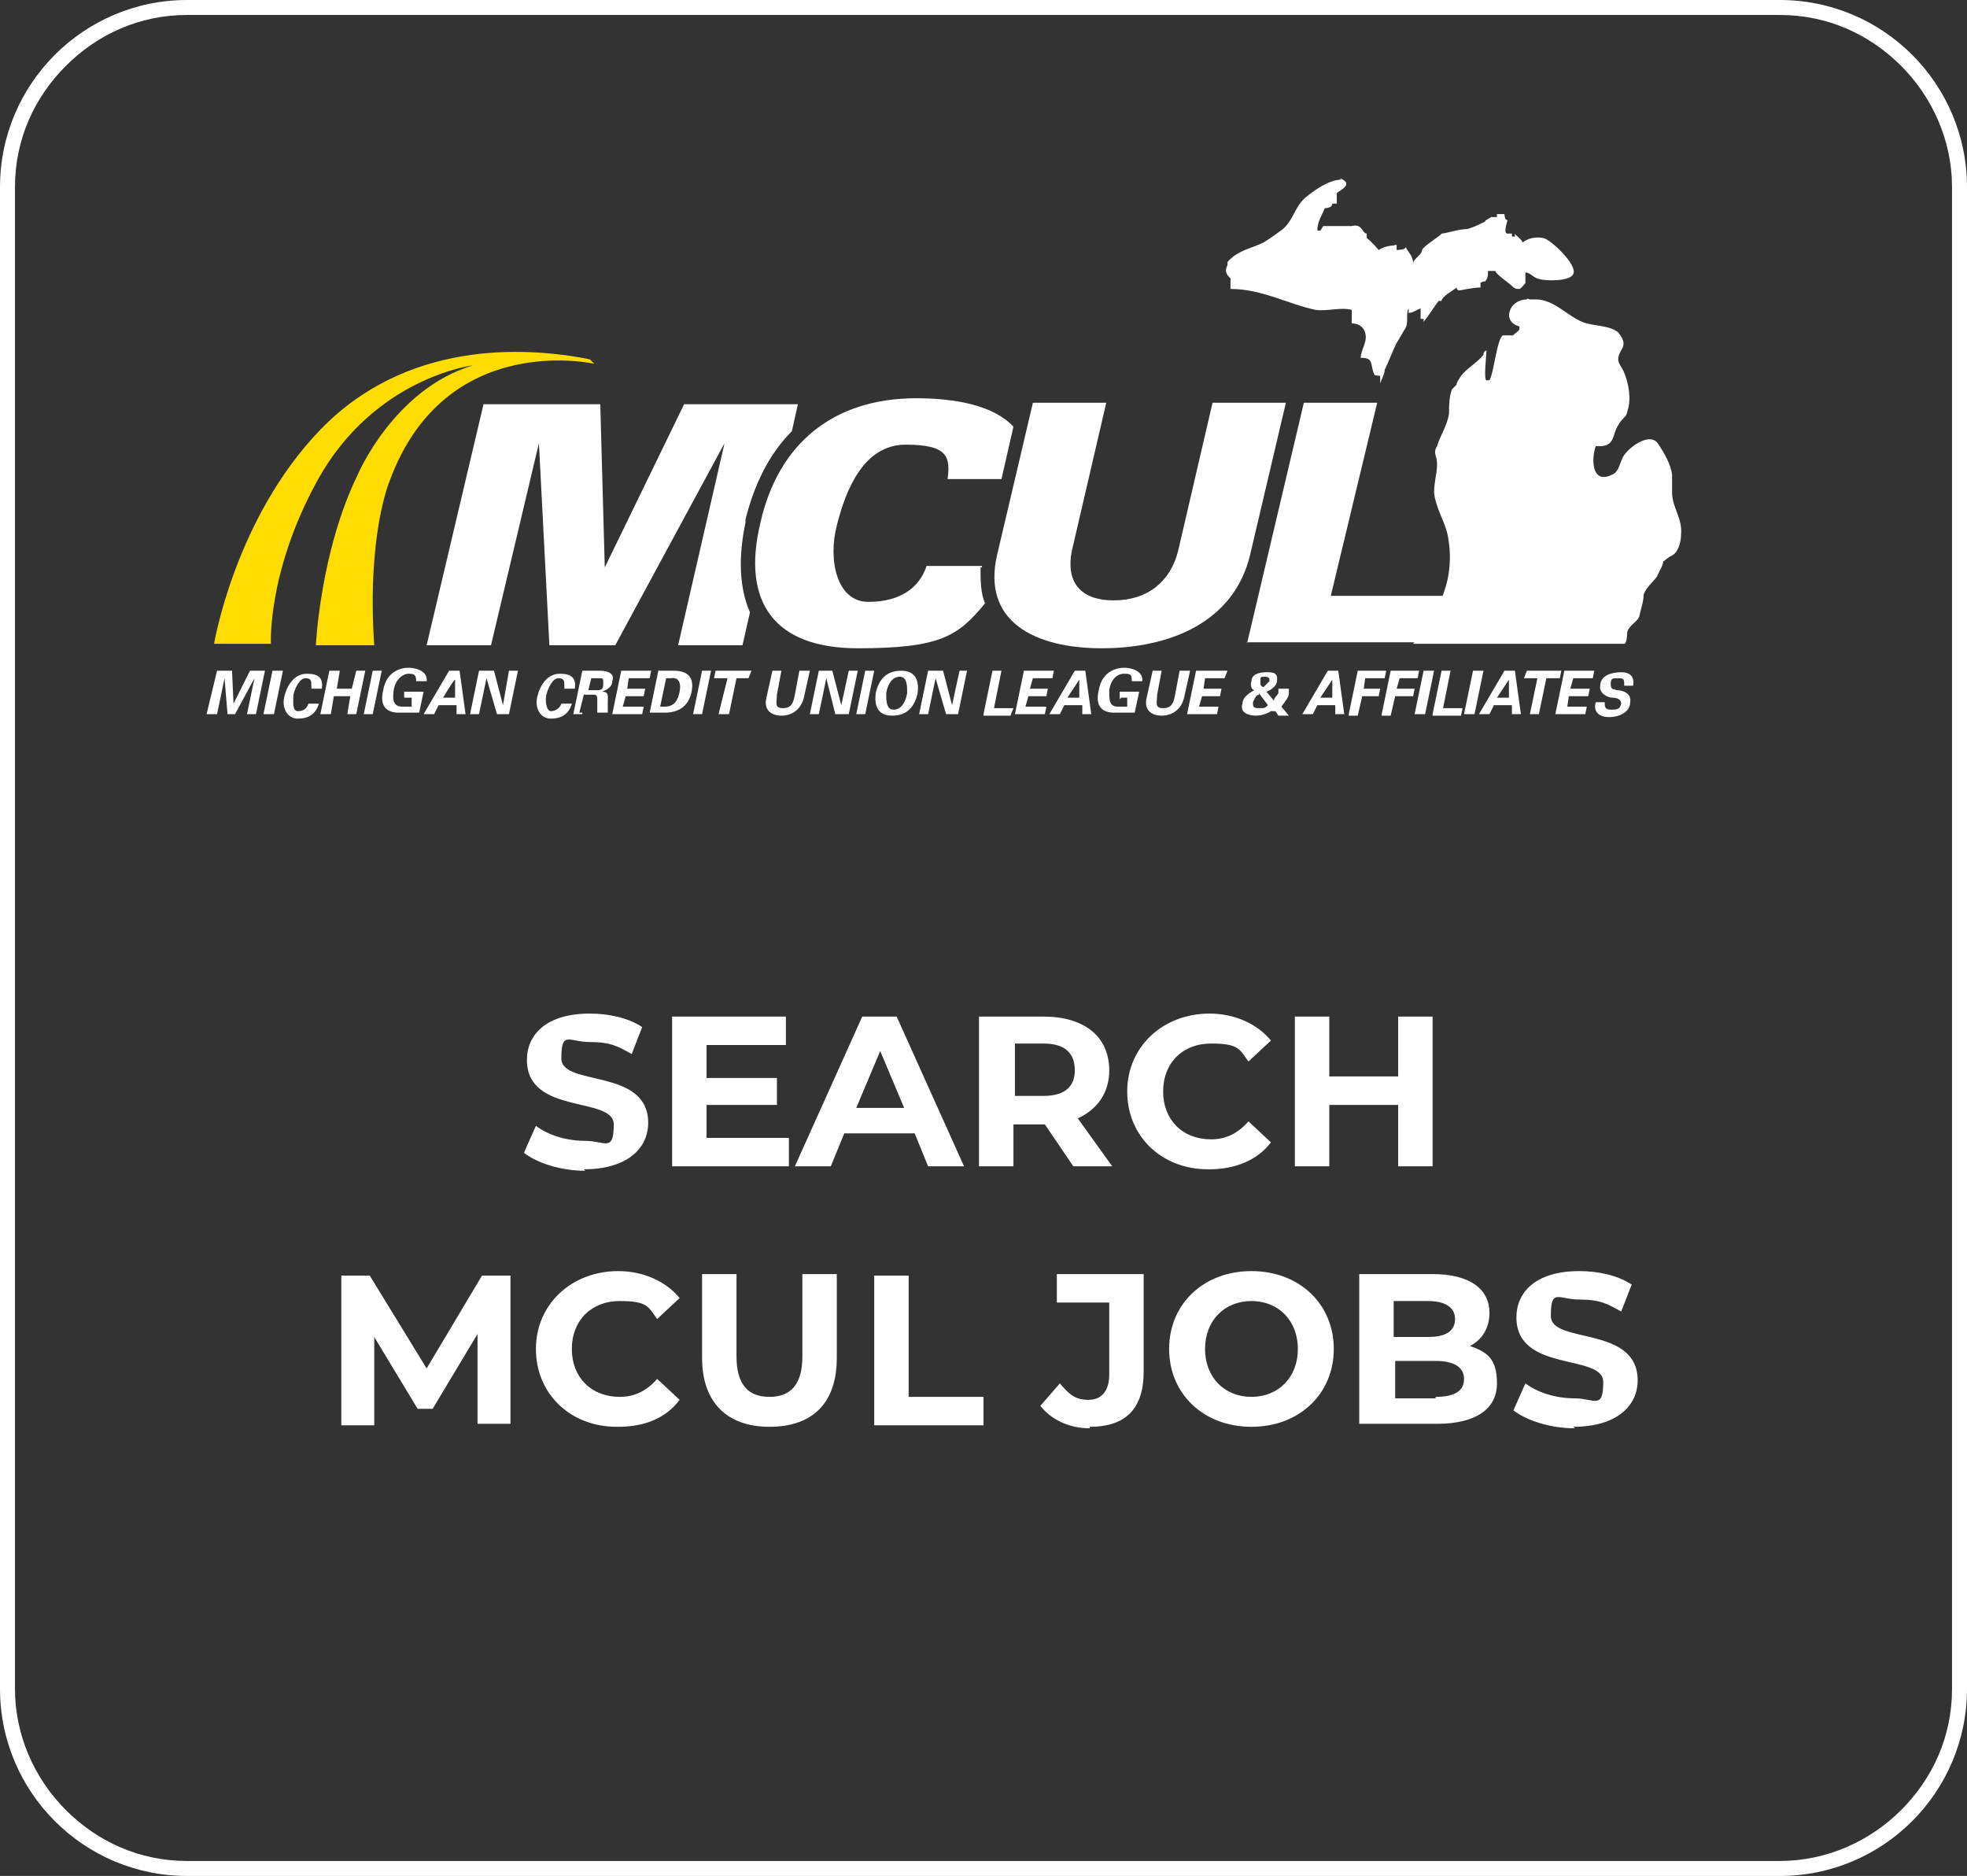 <?xml version="1.0" encoding="UTF-8"?>
<svg xmlns="http://www.w3.org/2000/svg" version="1.1" viewBox="0 0 131.4 125.3">
  <rect x="0" y="0" width="131.4" height="125.3" fill="#333333" stroke="none"/>
  <defs>
    <style>
      .cls-1 {
        fill: #fd0;
      }

      .cls-2 {
        fill: #fff;
      }
    </style>
  </defs>
  <!-- Generator: Adobe Illustrator 28.7.1, SVG Export Plug-In . SVG Version: 1.2.0 Build 142)  -->
  <g>
    <g id="Layer_1">
      <g id="Layer_1-2" data-name="Layer_1">
        <g>
          <path class="cls-2" d="M118.9,124.8v-.5H12.5c-3.2,0-6-1.3-8.1-3.4-2.1-2.1-3.4-5-3.4-8.1V12.5c0-3.2,1.3-6,3.4-8.1,2.1-2.1,4.9-3.4,8.1-3.4h106.4c3.2,0,6,1.3,8.1,3.4,2.1,2.1,3.4,5,3.4,8.1v100.3c0,3.2-1.3,6-3.4,8.1s-5,3.4-8.1,3.4v1c6.9,0,12.5-5.6,12.5-12.5V12.5c0-6.9-5.6-12.5-12.5-12.5H12.5C5.6,0,0,5.6,0,12.5v100.3c0,6.9,5.6,12.5,12.5,12.5h106.4v-.5Z"/>
          <path class="cls-2" d="M93.4,67.9v4h-4.6v-4h-2.3v10h2.3v-4.1h4.6v4.1h2.3v-10h-2.3ZM80.8,78.1c1.7,0,3.2-.6,4.1-1.8l-1.5-1.4c-.7.8-1.5,1.2-2.5,1.2-1.9,0-3.2-1.3-3.2-3.2s1.3-3.2,3.2-3.2,1.9.4,2.5,1.2l1.5-1.4c-.9-1.1-2.4-1.8-4.1-1.8-3.1,0-5.5,2.2-5.5,5.2s2.3,5.2,5.4,5.2h0ZM71.8,71.5c0,1.1-.7,1.7-2.1,1.7h-1.9v-3.5h1.9c1.4,0,2.1.6,2.1,1.8ZM74.3,77.9l-2.3-3.2c1.3-.6,2.1-1.7,2.1-3.2,0-2.3-1.7-3.6-4.4-3.6h-4.3v10h2.3v-2.8h2.1l1.9,2.8h2.6ZM57.2,74l1.6-3.8,1.6,3.8s-3.2,0-3.2,0ZM62,77.9h2.4l-4.5-10h-2.3l-4.5,10h2.4l.9-2.2h4.7s.9,2.2.9,2.2ZM47.2,76.1v-2.3h4.7v-1.8h-4.7v-2.2h5.3v-1.9h-7.6v10h7.8v-1.9h-5.5ZM39,78.1c2.9,0,4.3-1.4,4.3-3.1,0-3.7-5.8-2.4-5.8-4.3s.5-1.1,1.9-1.1,1.9.3,2.8.8l.7-1.8c-.9-.6-2.2-.9-3.5-.9-2.9,0-4.2,1.4-4.2,3.1,0,3.7,5.8,2.4,5.8,4.3s-.6,1.1-1.9,1.1-2.5-.4-3.3-1l-.8,1.8c.9.7,2.5,1.2,4.1,1.2h0Z"/>
          <path class="cls-2" d="M105.1,95.3c2.9,0,4.3-1.4,4.3-3.1,0-3.7-5.8-2.4-5.8-4.3s.5-1.1,1.9-1.1,1.9.3,2.8.8l.7-1.8c-.9-.6-2.2-.9-3.5-.9-2.9,0-4.2,1.4-4.2,3.1,0,3.7,5.8,2.4,5.8,4.3s-.6,1.1-1.9,1.1-2.5-.4-3.3-1l-.8,1.8c.9.7,2.5,1.2,4.1,1.2h0ZM95.9,93.4h-2.7v-2.5h2.7c1.2,0,1.9.4,1.9,1.2s-.6,1.2-1.9,1.2h0ZM95.4,86.9c1.1,0,1.8.4,1.8,1.2s-.6,1.2-1.8,1.2h-2.3v-2.4s2.3,0,2.3,0ZM98.2,89.9c.8-.4,1.3-1.2,1.3-2.2,0-1.6-1.3-2.6-3.8-2.6h-4.9v10h5.2c2.6,0,4-1,4-2.7s-.7-2.1-1.8-2.5ZM83.6,93.3c-1.8,0-3.1-1.3-3.1-3.2s1.3-3.2,3.1-3.2,3.1,1.3,3.1,3.2-1.3,3.2-3.1,3.2ZM83.6,95.3c3.2,0,5.5-2.2,5.5-5.2s-2.3-5.2-5.5-5.2-5.5,2.2-5.5,5.2,2.3,5.2,5.5,5.2ZM72.8,95.3c2.4,0,3.6-1.2,3.6-3.7v-6.5h-5.8v1.9h3.5v4.8c0,1.1-.5,1.7-1.4,1.7s-1.3-.4-1.9-1.1l-1.3,1.5c.7.9,1.9,1.5,3.3,1.5h0ZM58.3,95.2h7.4v-1.9h-5v-8.1h-2.3v10h0ZM51.4,95.3c2.9,0,4.5-1.6,4.5-4.6v-5.6h-2.3v5.5c0,1.9-.8,2.7-2.2,2.7s-2.2-.8-2.2-2.7v-5.5h-2.3v5.6c0,3,1.7,4.6,4.5,4.6ZM41.3,95.3c1.8,0,3.2-.6,4.1-1.8l-1.5-1.4c-.7.8-1.5,1.2-2.5,1.2-1.9,0-3.2-1.3-3.2-3.2s1.3-3.2,3.2-3.2,1.9.4,2.5,1.2l1.5-1.4c-.9-1.1-2.4-1.8-4.1-1.8-3.1,0-5.5,2.2-5.5,5.2s2.3,5.2,5.4,5.2h0ZM34.1,95.2v-10h-1.9l-3.7,6.2-3.8-6.2h-1.9v10h2.2v-5.9l2.9,4.8h1l3-5v6h2.2Z"/>
          <path class="cls-2" d="M65.6,37.8h-3.7c-.5,1.5-1.8,2.4-3.9,2.4s-2.7-2.8-2.1-5.1c.6-2.4,1.8-5.4,4.6-5.4s3,.8,2.8,2.3h3.6l.8-3.5c-1.3-1.4-3.8-1.9-6.5-1.9-5.5,0-9.2,3-10.4,8.3-1.3,5.4,1,8.4,6.5,8.4s6.7-.8,8.5-3c-.3-.7-.3-1.6-.3-2.4h.1Z"/>
          <path class="cls-2" d="M49.8,34.7c.6-2.4,1.6-4.4,3.1-5.9l.4-1.8h-7.6l-5.3,10.9h0l-.3-10.9h-7.8l-3.8,16.1h4.3l3.2-13.5h0l.7,13.5h4.4l7.3-13.5h0l-3.1,13.5h4.3l.5-2.2c-.7-1.6-.8-3.6-.3-6h0v-.2Z"/>
          <polygon class="cls-2" points="83.3 43 87.1 26.9 92 26.9 88.9 39.8 96.9 39.8 96.2 42.9 83.3 42.9 83.3 43"/>
          <path class="cls-2" d="M89.5,11.9c1,.4,0,.8-.2,1,0,.2,0,.5,0,.7h-.3c0,.2-.2.3-.5.3-.2.5-.5.9-.5,1.5h.2l.2-.3h1.9c.7-.2.7.5,1,.5v.3c0,0,0,0,0,0,.3.2.8.8.8.8h0c.3-.2.7-.3,1-.3,0,0,.2-.1.2,0h0v.3s.6,0,.6-.2h0c.2.4.5.6.5,1.1h0c0-.3.6-.6.6-.9h.2c0,.1,0,0,0,0h-.2c0-.2,1.3-1,1.3-1.1h0c.3,0,1.1-.3,1.7-.3.4-.1.8-.3,1.2-.5,0-.1.3-.2.4-.3h.4v-.2h.5s0,.4.2.4c0,.1-.3.9,0,.9h.3v.2h.2v-.2h0c0,.1.5.4.5.6h0c.4-.3.9-.4,1.4-.3.5.1,2.3,1.8,2,2.4-.2.5-1.9.5-2.4.3-.3-.1-.5-.4-.8-.4v.7c0,0-.3.4-.4.4h0c-.2,0-.3,0-.5-.2s-1.1-.8-1.1-1h-.5c0,.3,0,.5-.2.7,0,0-.2,0-.3.1,0,.1,0,.2,0,.3h0c-.4,0-1.4.2-1.4.2,0,0-.2,0-.2-.2h0c-.2.2-1,.6-1,.9h-.2c-.3.4-.6.9-1,1.4h0v-.2h-.2s0,.2,0,.2v-.9h0c-.3.1-.5.3-.8.3h0v-.3c0,0,0,0,0,0,0-.1,0,0,0,0-.2.3,0,.9-.2,1.3-.2.3-.4.7-.6,1-.3.6-.5,1.2-.8,1.8,0,.3-.2.6-.3.9h0v-.5c0,0-.4,0-.4-.1-.3-.7,0-1.1-.9-1.1,0-.6.6-1.2.2-1.9-.2-.3-.5-.4-.8-.4h0c0-.1,0-.9,0-.9-.7-.2-1.6.1-2.4,0-1.9-.4-3.6-1.4-5.7-1.4v-.7c-.3-.3-.4-.5-.2-.9v-.2c.7-.8,1.6-.9,2.4-1.3.5-.3.9-.6,1.3-.9.7-.6.8-1.5,1.5-2.1.6-.5,1.6-1.2,2.4-1.2h0c0-.1,0,0,0,0Z"/>
          <path class="cls-2" d="M102.6,20c1.2,0,2.1,1.1,3.1,1.5.7.3,1.8.2,2.4.7h0c.8,1,0,1.1,0,1.8,0,.3.3.6.4.9.3.7.5,1.8.2,2.6,0,.3-.4.5-.6.9-.4.6-.2,1.3-1.1,1.4h-.4c-.3.8-.3,2.6,1.1,1.9.5-.2.5-.9.8-1.3.4-.6,1.8-1.6,2.3-.7.4.6.8,1.3.9,2v1.2c0,1,.7,1.7.6,2.8,0,.5-.2,1.2-.6,1.4s-.4.3-.6.4c0,.3-.3.7-.4,1-.3.4-.7.7-.9,1.2,0,.5-.2,1-.3,1.5-.2.4-.6.5-.8,1,0,0,0,.8-.2.8h-14.1c1.7-2.1,2.9-4.3,2.3-7.3-.2-.9-.8-1.8-.9-2.8,0-.7.2-1.3.2-1.9s-.3-.7,0-1.2c.2-.7.7-1.4.8-2.2,0-.5,0-1.1.2-1.6,0,0,.2-.2.3-.3,0-.2.2-.4.3-.6.4-.5,1.1-.9,1.5-1.4,0-.1,0-.2.2-.3h0c0,.3-.2,2,0,2h.2c.3-.5.5-2.8.9-3h.7c0-.1.3-.2.4-.4v-.2c-1.2-.3-.7-1.8.5-1.8h0c0-.1.2,0,.2,0h.3Z"/>
          <path class="cls-2" d="M85.9,26.9l-2.4,10.2c-1.1,4.5-5.4,6.2-9.9,6.2s-8-1.8-7-6.2l2.4-10.2h4.9l-2.3,9.9c-.4,2,.5,3.3,2.8,3.3s3.8-1.3,4.3-3.3l2.3-9.9s4.9,0,4.9,0Z"/>
          <path class="cls-1" d="M18.1,43h-3.8s1.4-8.4,7.1-14.3c5.7-5.9,13.5-5.6,18-4.7l.3.3s-10-2.3-13.7,7.9c0,0-1.5,3.6-1,10.9h-3.9s.3-6.3,2.8-11.4c0,0,2.4-5.7,7.7-7.3,0,0-6.6.8-10.4,7.7-3.4,6.2-3.1,11-3.1,11h0Z"/>
          <polygon class="cls-2" points="15.7 47.7 15.2 47.7 15 45.3 14.5 47.7 13.8 47.7 14.5 44.8 15.5 44.8 15.6 47 16.7 44.8 17.7 44.8 17.1 47.7 16.5 47.7 17 45.3 15.7 47.7 15.7 47.7"/>
          <polygon class="cls-2" points="18.3 47.7 17.6 47.7 18.2 44.8 18.9 44.8 18.3 47.7"/>
          <path class="cls-2" d="M20.8,45.8c0-.3,0-.5-.4-.5s-.7.7-.8,1.1c0,.4-.1,1.1.3,1.1s.6-.2.7-.5h.7c-.2.7-.7,1-1.4,1s-1.1-.7-.9-1.5.7-1.5,1.5-1.5,1.1.3,1,1h-.7v-.2Z"/>
          <polygon class="cls-2" points="21.4 47.7 22 44.8 22.7 44.8 22.5 46 23.5 46 23.8 44.8 24.4 44.8 23.8 47.7 23.2 47.7 23.4 46.5 22.3 46.5 22.1 47.7 21.4 47.7"/>
          <polygon class="cls-2" points="24.9 47.7 24.3 47.7 24.9 44.8 25.5 44.8 24.9 47.7"/>
          <path class="cls-2" d="M27,46.7v-.5h1.3l-.3,1.4c-.2,0-.5,0-.7,0h-.7c-.6,0-1.3-.3-1-1.5.2-1.2,1.1-1.5,1.7-1.5s1.3.3,1.2.9h-.7c0-.4-.1-.5-.5-.5s-.9.4-1,1.1c-.1.7,0,1.1.6,1.1h.6v-.6c.1,0-.5,0-.5,0h0Z"/>
          <path class="cls-2" d="M28.3,47.7l1.7-2.9h.7l.4,2.9h-.6v-.6h-1.2l-.3.6h-.7ZM30.4,46.6v-1.2c-.1,0-.8,1.2-.8,1.2h.8Z"/>
          <polygon class="cls-2" points="33.2 47.7 32.5 45.3 32 47.7 31.4 47.7 32 44.8 33 44.8 33.6 47.1 34 44.8 34.6 44.8 34 47.7 33.1 47.7 33.2 47.7"/>
          <path class="cls-2" d="M37.7,45.8c0-.3,0-.5-.4-.5s-.7.7-.8,1.1,0,1.1.3,1.1.6-.2.7-.5h.7c-.2.7-.7,1-1.4,1s-1.1-.7-.9-1.5c.2-.8.7-1.5,1.5-1.5s1.1.3,1,1h-.7v-.2Z"/>
          <path class="cls-2" d="M38.9,47.7h-.6l.6-2.9h1.2c.5,0,1,.2.8.7,0,.4-.4.6-.7.7.5,0,.4.3.4.7v.7h-.7v-.8c0-.2,0-.4-.2-.4h-.7l-.3,1.2h.2ZM39.3,46.1h.5c.3,0,.5,0,.5-.4s0-.4-.3-.4h-.5s-.2.8-.2.8Z"/>
          <polygon class="cls-2" points="41.6 44.8 43.5 44.8 43.4 45.3 42 45.3 41.9 46 43.1 46 43 46.5 41.8 46.5 41.6 47.2 43 47.2 42.9 47.7 40.9 47.7 41.5 44.8 41.6 44.8"/>
          <path class="cls-2" d="M44,44.8h1c.9,0,1.4.4,1.2,1.4s-.9,1.4-1.8,1.4h-1l.6-2.9h0ZM44.1,47.2h.3c.7,0,.9-.5,1-1s0-1-.6-.9h-.3l-.4,1.9Z"/>
          <polygon class="cls-2" points="46.9 47.7 46.3 47.7 46.9 44.8 47.5 44.8 46.9 47.7"/>
          <polygon class="cls-2" points="47.8 44.8 50.2 44.8 50 45.3 49.2 45.3 48.7 47.7 48 47.7 48.6 45.3 47.7 45.3 47.8 44.8 47.8 44.8"/>
          <path class="cls-2" d="M54.1,44.8l-.4,1.8c-.2.8-.8,1.2-1.5,1.2s-1.2-.4-1-1.2l.4-1.8h.6l-.3,1.6c0,.5-.2.9.4.9s.7-.4.8-.9l.3-1.6h.7Z"/>
          <polygon class="cls-2" points="55.8 47.7 55.2 45.3 54.7 47.7 54.1 47.7 54.7 44.8 55.6 44.8 56.2 47.1 56.7 44.8 57.3 44.8 56.7 47.7 55.8 47.7 55.8 47.7"/>
          <polygon class="cls-2" points="57.8 47.7 57.2 47.7 57.8 44.8 58.4 44.8 57.8 47.7"/>
          <path class="cls-2" d="M58.5,46.3c.2-.9.7-1.5,1.7-1.5s1.2.7,1.1,1.5c-.2.9-.7,1.5-1.7,1.5s-1.2-.7-1.1-1.5ZM59.2,46.3c0,.5,0,1.1.5,1.1s.8-.5.9-1.1c0-.5,0-1.1-.5-1.1s-.8.5-.9,1.1Z"/>
          <polygon class="cls-2" points="63.2 47.7 62.5 45.3 62 47.7 61.4 47.7 62 44.8 63 44.8 63.6 47.1 64.1 44.8 64.6 44.8 64 47.7 63.1 47.7 63.2 47.7"/>
          <polygon class="cls-2" points="65.7 47.7 66.3 44.8 66.9 44.8 66.4 47.3 67.7 47.3 67.5 47.8 65.7 47.8 65.7 47.7"/>
          <polygon class="cls-2" points="68.5 44.8 70.4 44.8 70.3 45.3 69 45.3 68.8 46 70 46 69.9 46.5 68.7 46.5 68.5 47.2 69.9 47.2 69.8 47.7 67.8 47.7 68.4 44.8 68.5 44.8"/>
          <path class="cls-2" d="M70.1,47.7l1.7-2.9h.7l.4,2.9h-.6v-.6h-1.2l-.3.6h-.7ZM72.1,46.6v-1.2c0,0-.8,1.2-.8,1.2h.8Z"/>
          <path class="cls-2" d="M74.8,46.7v-.5h1.3l-.3,1.4c-.2,0-.5,0-.7,0h-.7c-.6,0-1.3-.3-1-1.5.2-1.2,1.1-1.5,1.7-1.5s1.3.3,1.2.9h-.7c0-.4,0-.5-.5-.5s-.9.4-1,1.1c0,.7,0,1.1.6,1.1h.6v-.6c0,0-.4,0-.4,0h0Z"/>
          <path class="cls-2" d="M79.5,44.8l-.4,1.8c-.2.8-.8,1.2-1.5,1.2s-1.2-.4-1-1.2l.4-1.8h.6l-.3,1.6c0,.5-.2.9.4.9s.7-.4.8-.9l.3-1.6h.7Z"/>
          <polygon class="cls-2" points="80 44.8 82 44.8 81.8 45.3 80.5 45.3 80.4 46 81.6 46 81.5 46.5 80.3 46.5 80.1 47.2 81.4 47.2 81.3 47.7 79.3 47.7 79.9 44.8 80 44.8"/>
          <path class="cls-2" d="M84.9,47.5c-.3.2-.7.3-1,.3-.5,0-1.1-.2-.9-.8,0-.4.4-.7.8-.9-.2,0-.3-.4-.2-.6,0-.5.6-.6,1-.6s.8,0,.7.6c0,.3-.4.6-.7.7l.5.6c0-.2.2-.3.3-.5v-.3h.7v.3c0,.3-.3.6-.5.9l.5.6h-.7l-.2-.3h-.3ZM84.1,46.4c-.2,0-.3.3-.4.5,0,.3,0,.4.4.4s.4,0,.6-.2l-.6-.8h0ZM84.8,45.4q0-.2-.3-.2c-.3,0-.3,0-.3.3s0,.3.2.4c0,0,.3-.3.4-.4h0Z"/>
          <path class="cls-2" d="M87,47.7l1.7-2.9h.7l.4,2.9h-.6v-.6h-1.2l-.3.6h-.7ZM89,46.6v-1.2c0,0-.8,1.2-.8,1.2h.8Z"/>
          <polygon class="cls-2" points="90.1 47.7 90.7 44.8 92.6 44.8 92.5 45.3 91.2 45.3 91.1 46 92.2 46 92.1 46.5 91 46.5 90.7 47.8 90.1 47.8 90.1 47.7"/>
          <polygon class="cls-2" points="92.3 47.7 92.9 44.8 94.8 44.8 94.7 45.3 93.5 45.3 93.3 46 94.5 46 94.4 46.5 93.2 46.5 92.9 47.8 92.3 47.8 92.3 47.7"/>
          <polygon class="cls-2" points="95.2 47.7 94.5 47.7 95.1 44.8 95.8 44.8 95.2 47.7"/>
          <polygon class="cls-2" points="95.7 47.7 96.3 44.8 96.9 44.8 96.4 47.3 97.7 47.3 97.6 47.8 95.7 47.8 95.7 47.7"/>
          <polygon class="cls-2" points="98.5 47.7 97.8 47.7 98.4 44.8 99.1 44.8 98.5 47.7"/>
          <path class="cls-2" d="M98.8,47.7l1.7-2.9h.7l.4,2.9h-.6v-.6h-1.2l-.3.6h-.7ZM100.8,46.6v-1.2c0,0-.8,1.2-.8,1.2h.8Z"/>
          <polygon class="cls-2" points="102 44.8 104.3 44.8 104.2 45.3 103.3 45.3 102.8 47.7 102.2 47.7 102.7 45.3 101.8 45.3 102 44.8 102 44.8"/>
          <polygon class="cls-2" points="104.6 44.8 106.5 44.8 106.4 45.3 105.1 45.3 104.9 46 106.2 46 106.1 46.5 104.8 46.5 104.7 47.2 106 47.2 105.9 47.7 103.9 47.7 104.5 44.8 104.6 44.8"/>
          <path class="cls-2" d="M108.5,45.7c0-.3,0-.4-.4-.4s-.5,0-.5.4.2.3.4.4c.4,0,1,.2.9.8,0,.7-.8,1-1.4,1s-1.1-.3-.9-1h.6c0,.3,0,.5.4.5s.6,0,.7-.4c0-.3-.3-.4-.6-.4s-.9-.3-.8-.8c0-.7.8-.9,1.4-.9s.9.3.8.9h-.6Z"/>
        </g>
      </g>
    </g>
  </g>
</svg>